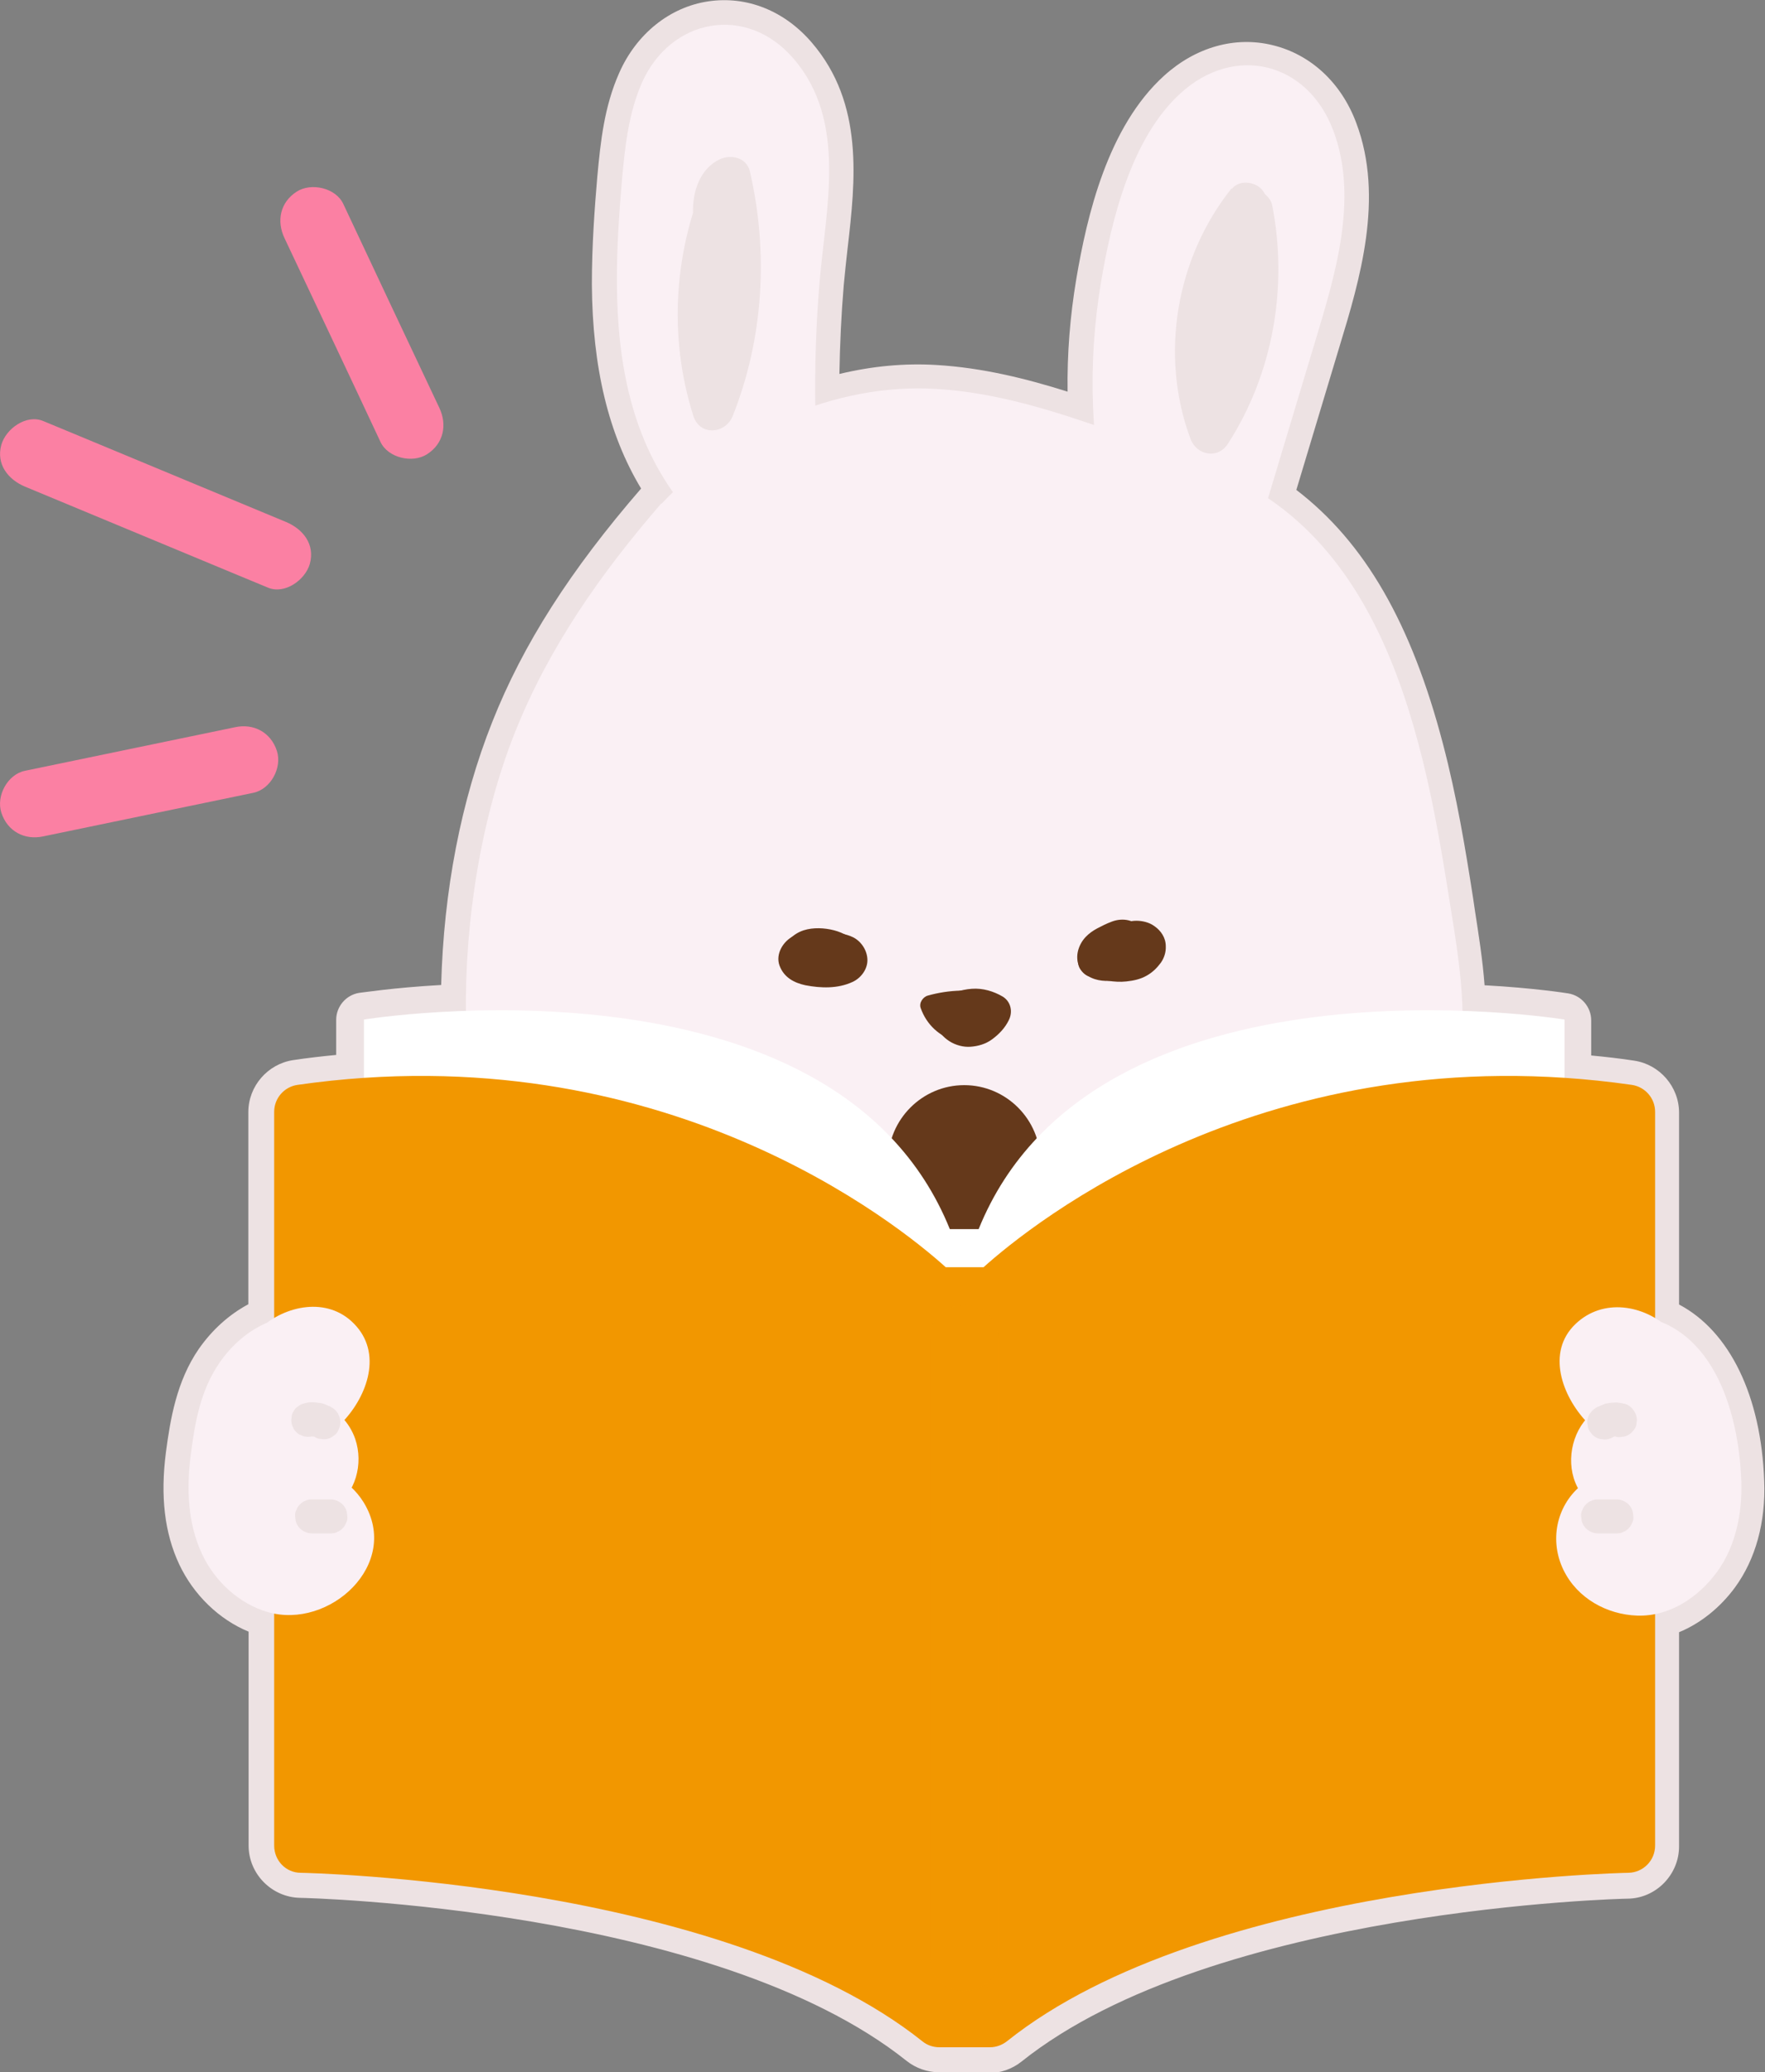 <?xml version="1.0" encoding="UTF-8"?>
<svg xmlns="http://www.w3.org/2000/svg" viewBox="0 0 64.89 76.14">
  <rect x="0" y="0" width="64.89" height="76.14" fill="#808080" stroke="none"/>
  <defs>
    <style>
      .cls-1 {
        fill: #fb80a3;
      }

      .cls-2 {
        fill: #f29700;
      }

      .cls-3 {
        fill: #ede2e3;
      }

      .cls-4 {
        fill: #fff;
      }

      .cls-5 {
        fill: #faf0f4;
      }

      .cls-6 {
        fill: #65391b;
      }

      .cls-7 {
        isolation: isolate;
      }

      .cls-8 {
        mix-blend-mode: multiply;
        opacity: .38;
      }
    </style>
  </defs>
  <g class="cls-7">
    <g id="_レイヤー_2" data-name="レイヤー 2">
      <g id="_3" data-name="3">
        <g>
          <g>
            <path class="cls-3" d="m61.02,48.66c-.09-.06-.17-.12-.27-.17v-7.64c0-.46-.34-.85-.79-.92-.83-.12-1.64-.2-2.44-.26v-2.21s-1.57-.25-3.86-.32c-.04-1.34-.26-2.67-.47-4-.29-1.87-.61-3.75-1.09-5.58-.86-3.3-2.27-6.69-5.06-8.81-.17-.13-.35-.25-.53-.37.58-1.91,1.15-3.83,1.73-5.74.73-2.44,1.65-5.28.7-7.8-.9-2.4-3.53-3.09-5.46-1.34-1.79,1.62-2.52,4.6-2.91,6.89-.3,1.79-.38,3.59-.24,5.38-1.93-.66-3.9-1.27-5.95-1.39-1.51-.09-3.04.16-4.5.66-.02-1.56.03-3.12.16-4.67.23-2.7,1.03-5.89-.93-8.17-1.69-1.97-4.4-1.45-5.42.87-.48,1.1-.61,2.3-.72,3.49-.11,1.29-.2,2.58-.19,3.87.02,2.72.49,5.42,2.1,7.65-.17.16-.34.31-.5.48-2.18,2.51-4.09,5.21-5.33,8.32-1.28,3.2-1.84,6.81-1.82,10.25-2.29.07-3.85.32-3.85.32v2.21c-.79.05-1.61.14-2.44.26-.46.07-.79.46-.79.92v7.64c-.1.06-.19.12-.28.18-.69.29-1.27.8-1.71,1.44-.68.98-.9,2.2-1.05,3.36-.16,1.21-.12,2.45.4,3.57.45.97,1.32,1.79,2.36,2.09.09.03.19.04.28.06v8.61c0,.5.4.92.91.92.15,0,15.51.32,22.9,6.21.16.13.37.2.58.2h1.83c.21,0,.41-.07.58-.2,7.39-5.89,22.74-6.2,22.9-6.21.51,0,.91-.42.91-.92v-8.61c.91-.17,1.71-.77,2.26-1.51.69-.94.92-2.13.88-3.28-.08-2.16-.78-4.9-2.87-5.76Z"/>
            <path class="cls-3" d="m36.36,76.14h-1.83c-.43,0-.86-.15-1.2-.42-7.07-5.64-22.15-5.99-22.3-5.99-1.04-.02-1.89-.88-1.89-1.92v-7.86c-1.09-.45-2.02-1.35-2.55-2.47-.54-1.15-.7-2.5-.49-4.12.16-1.21.39-2.61,1.21-3.8.49-.7,1.11-1.26,1.82-1.64v-7.06c0-.95.71-1.77,1.65-1.91.53-.08,1.06-.14,1.58-.19v-1.29c0-.49.36-.91.84-.99.06,0,1.22-.19,3.02-.29.09-3.46.73-6.78,1.88-9.67,1.13-2.85,2.87-5.57,5.47-8.57-1.2-1.99-1.79-4.45-1.81-7.5,0-1.43.1-2.8.2-3.96.12-1.31.26-2.58.8-3.8.63-1.44,1.86-2.43,3.28-2.64,1.41-.21,2.8.34,3.81,1.52,1.92,2.24,1.6,5.07,1.31,7.57-.05.45-.1.9-.14,1.34-.09,1.07-.14,2.17-.16,3.26,1.21-.29,2.4-.4,3.56-.33,1.71.1,3.34.51,4.83.98-.02-1.39.09-2.77.32-4.14.39-2.31,1.15-5.59,3.23-7.47,1.16-1.05,2.61-1.46,3.99-1.12,1.4.34,2.52,1.38,3.07,2.85,1.04,2.75.13,5.78-.61,8.21l-1.59,5.28c2.52,1.93,4.23,4.9,5.39,9.33.51,1.94.83,3.88,1.11,5.68l.06.41c.14.91.29,1.84.36,2.78,1.83.1,3.02.29,3.08.3.48.08.84.5.84.99v1.29c.53.05,1.06.11,1.58.19.94.14,1.65.96,1.65,1.91v7.05c1.86.98,3.02,3.36,3.13,6.48.06,1.53-.32,2.88-1.07,3.91-.55.75-1.28,1.33-2.06,1.65v7.87c0,1.04-.85,1.91-1.89,1.92-.15,0-15.23.35-22.29,5.99-.34.27-.77.42-1.2.42Zm-25.22-8.4c1.31.03,16.03.52,23.43,6.42l1.79-.02c7.36-5.89,22.09-6.37,23.39-6.4v-8.53c0-.48.34-.9.82-.98.59-.11,1.19-.52,1.63-1.12.61-.83.71-1.9.68-2.65-.07-1.93-.7-4.23-2.25-4.87-.08-.03-.15-.07-.21-.12-.06-.04-.11-.08-.17-.11-.31-.18-.5-.51-.5-.87v-7.64c-.72-.04-1.51-.12-2.3-.17-.53-.04-.93-.47-.93-1v-1.33c-.66-.07-1.67-.17-2.89-.2-.53-.02-.96-.44-.97-.97-.03-1.14-.21-2.32-.39-3.46l-.06-.41c-.27-1.75-.59-3.63-1.07-5.48-1.04-4-2.54-6.63-4.69-8.27-.15-.11-.3-.21-.45-.31-.37-.24-.56-.72-.43-1.14l1.8-5.97c.68-2.25,1.45-4.81.65-6.93-.32-.85-.93-1.43-1.67-1.61-.74-.18-1.51.06-2.18.66-1.8,1.63-2.4,5.16-2.59,6.32-.29,1.7-.36,3.42-.23,5.14.03.34-.12.66-.38.87-.27.21-.62.26-.94.15-1.7-.58-3.68-1.21-5.68-1.33-1.32-.08-2.7.13-4.12.61-.3.1-.64.05-.9-.13-.26-.18-.42-.48-.42-.8-.02-1.6.03-3.2.16-4.77.04-.46.09-.92.15-1.4.25-2.19.52-4.46-.84-6.03-.56-.65-1.27-.96-1.99-.85-.75.11-1.39.65-1.75,1.47-.41.94-.53,2-.64,3.17-.1,1.11-.2,2.43-.19,3.78.02,3.04.62,5.29,1.91,7.07.29.4.24.96-.12,1.31l-.18.17c-.1.09-.19.17-.28.27-2.44,2.81-4.08,5.36-5.13,8.01-1.16,2.92-1.77,6.33-1.75,9.88,0,.54-.43.99-.97,1-1.21.04-2.22.13-2.88.2v1.33c0,.53-.41.96-.93,1-.77.05-1.57.13-2.36.25l.07,7.57c0,.36-.19.69-.5.87-.06.04-.13.08-.19.12-.06.05-.13.09-.2.12-.5.21-.94.59-1.28,1.09-.57.83-.75,1.94-.88,2.92-.16,1.25-.06,2.21.32,3.02.35.75,1.01,1.34,1.73,1.55.05.01.09.02.14.03.48.08.87.5.87.99v8.54Z"/>
          </g>
          <g>
            <g>
              <g>
                <path class="cls-5" d="m25.2,19.39c-4.33,4.94-6.37,9.26-6.78,16.45-.1,1.7-.06,3.47.57,4.96.48,1.16,1.28,2.05,2.15,2.79,2.24,1.9,4.95,2.81,7.66,3.32,5.92,1.12,12.11.46,17.88-1.89,2.3-.94,4.78-2.46,5.57-5.3.48-1.72.22-3.58-.04-5.34-.8-5.37-1.86-11.26-5.43-14.34-1.26-1.09-2.75-1.72-4.24-2.24-4.2-1.46-7.38-2.83-11.23-1.99-1.35.29-4.52,1.83-6.11,3.6"/>
                <path class="cls-5" d="m24.31,18.5c-2.2,2.54-4.12,5.26-5.37,8.39s-1.86,6.94-1.81,10.43c.03,1.87.37,3.77,1.47,5.33s2.71,2.79,4.41,3.65c3.58,1.83,7.86,2.41,11.85,2.36,4.31-.05,8.64-.96,12.61-2.66,3.13-1.34,5.78-3.64,6.22-7.19.26-2.05-.15-4.13-.47-6.16-.29-1.81-.61-3.62-1.09-5.39-.89-3.31-2.35-6.65-5.19-8.73-1.8-1.32-3.99-1.96-6.07-2.69s-4.22-1.42-6.45-1.55c-3.71-.23-7.55,1.51-10.08,4.2-1.1,1.17.66,2.94,1.77,1.77,1.83-1.95,4.6-3.42,7.31-3.49,3.32-.09,6.91,1.34,9.93,2.61,6.06,2.54,6.95,9.99,7.75,15.73.25,1.77.42,3.68-.45,5.31-.67,1.25-1.83,2.12-3.06,2.79-3.06,1.64-6.78,2.51-10.21,2.83s-7.22.09-10.64-.94-6.65-3.03-7.02-6.71c-.67-6.75,2.06-13.13,6.4-18.12,1.05-1.21-.71-2.99-1.77-1.77h0Z"/>
              </g>
              <path class="cls-5" d="m26.31,17.77c1.61,0,1.61-2.5,0-2.5s-1.61,2.5,0,2.5h0Z"/>
              <g>
                <path class="cls-5" d="m25.92,17.59c-2.33-2.85-2.12-7.34-1.76-11.29.14-1.59.48-3.49,1.76-4.07,1.26-.57,2.66.66,3.1,2.14s.18,3.12,0,4.68c-.4,3.53-.39,7.12,0,10.65"/>
                <path class="cls-5" d="m26.8,16.71c-1.54-1.96-1.66-4.72-1.61-7.1.03-1.26.1-2.54.26-3.79.08-.62.22-2.25,1-2.46.99-.26,1.45,1.6,1.52,2.23.15,1.48-.18,2.99-.31,4.46-.29,3.21-.25,6.45.11,9.65.08.68.52,1.24,1.25,1.25.62,0,1.32-.58,1.25-1.25-.34-3.1-.4-6.21-.14-9.32.23-2.74,1.03-5.93-.96-8.23-1.73-2.01-4.52-1.48-5.57.89-.49,1.12-.62,2.33-.73,3.53-.11,1.29-.2,2.58-.19,3.87.02,2.88.53,5.72,2.35,8.03.42.53,1.33.43,1.77,0,.53-.52.42-1.24,0-1.77h0Z"/>
              </g>
              <g>
                <path class="cls-5" d="m42.05,19.16c-1.08-4.02-.82-8.53.73-12.38.37-.92.83-1.83,1.52-2.46s1.65-.91,2.44-.5c.93.49,1.36,1.78,1.42,2.98.09,1.78-.43,3.53-.94,5.22-.88,2.93-1.76,5.86-2.65,8.79"/>
                <path class="cls-5" d="m43.26,18.82c-.68-2.63-.81-5.4-.32-8.08.24-1.31.59-2.62,1.13-3.84.28-.63,1.04-2.3,2.01-2.02.84.24.84,1.89.83,2.54-.03,1.46-.49,2.87-.9,4.26-.88,2.93-1.76,5.86-2.65,8.79-.46,1.54,1.95,2.2,2.41.66.85-2.83,1.7-5.65,2.55-8.48.74-2.46,1.65-5.32.7-7.85s-3.63-3.18-5.61-1.38c-1.81,1.64-2.54,4.63-2.93,6.94-.51,3.04-.4,6.13.37,9.12.4,1.56,2.82.9,2.41-.66h0Z"/>
              </g>
              <path class="cls-3" d="m30.95,47.83c2.17,1.79,5.11,1.33,7.65.77.79-.17.45-1.38-.33-1.21-2.02.45-4.67,1-6.43-.45-.26-.21-.63-.25-.88,0-.22.22-.26.67,0,.88h0Z"/>
              <path class="cls-3" d="m26.06,6.29c-1.28,2.81-1.51,6.03-.57,8.99.24.75,1.18.67,1.45,0,1.13-2.84,1.32-6,.63-8.98-.12-.51-.68-.64-1.1-.45-.74.34-1.02,1.21-.99,1.97.02.8.56,1.67.27,2.45-.14.38.16.82.52.92.42.12.78-.14.92-.52.29-.79.05-1.58-.14-2.35-.09-.35-.22-.98.17-1.16l-1.1-.45c.64,2.73.41,5.58-.63,8.18h1.45c-.81-2.55-.7-5.38.41-7.83.17-.37.11-.81-.27-1.03-.32-.19-.86-.1-1.03.27h0Z"/>
              <path class="cls-3" d="m45.28,6.92c-2.04,2.55-2.66,6.13-1.51,9.21.23.6,1,.75,1.37.18,1.67-2.58,2.22-5.78,1.63-8.78-.05-.23-.29-.48-.52-.52-1.51-.26-1.62,1.46-1.69,2.52-.1,1.43-.21,2.86-.31,4.3l1.13-.65c-.25-.18-.25-.63-.2-.89.09-.53.41-.99.69-1.44l-1.4-.38c-.01.56-.15,1.07-.43,1.55-.48.84.81,1.59,1.3.76.41-.71.62-1.49.64-2.31.01-.77-1.01-.99-1.4-.38-.45.72-.88,1.49-.92,2.36-.03.81.31,1.54.97,2.02.5.36,1.09-.14,1.13-.65.08-1.05.15-2.09.23-3.14.04-.5.07-.99.11-1.49.01-.2.01-.41.06-.61.08-.38.16-.06-.29-.13l-.52-.52c.52,2.62-.03,5.39-1.48,7.63l1.37.18c-.95-2.54-.59-5.6,1.12-7.75.25-.32.31-.75,0-1.06-.26-.26-.81-.32-1.06,0h0Z"/>
              <path class="cls-6" d="m30.13,35.64s.04-.02.06-.03l-.15.06c.18-.07.37-.12.56-.15l-.17.02c.14-.02.28-.02.42,0l-.17-.02c.07.01.13.03.2.05l-.15-.06s.06.03.09.05l-.13-.1s.05.04.07.07l-.1-.13s.03.05.04.08l-.06-.15s.01.04.02.07l-.02-.17s0,.04,0,.06l.02-.17s0,.04-.01.06l.06-.15s-.02.03-.03.05l.1-.13s-.04.05-.07.07l.13-.1s-.08.05-.13.07l.15-.06c-.11.04-.22.07-.33.08l.17-.02c-.23.03-.46.03-.69,0l.17.02c-.16-.02-.33-.05-.48-.11l.15.06s-.09-.05-.14-.08l.13.1s-.05-.04-.07-.07l.1.13s-.03-.04-.04-.06l.06.15s-.01-.04-.02-.06l.02.17s0-.04,0-.06l-.02.17s0-.04.02-.06l-.06.15s.02-.04.03-.06l-.1.13s.05-.06.08-.08l-.13.1s.09-.06.14-.08l-.15.06c.06-.03.13-.04.2-.05l-.17.02c.07,0,.14,0,.22,0l-.17-.02c.12.02.23.05.34.09l-.15-.06c.22.09.42.23.61.38.12.09.34.1.48.06s.3-.15.37-.29c.08-.15.12-.32.06-.48s-.15-.27-.29-.37c-.26-.19-.52-.36-.83-.47-.39-.14-.81-.11-1.19.07s-.68.66-.52,1.09.53.63.95.72c.57.11,1.19.13,1.73-.12.31-.14.55-.46.55-.8s-.21-.68-.52-.84c-.59-.29-1.32-.14-1.89.12-.13.06-.25.24-.29.37-.04.15-.02.35.06.48s.21.25.37.29c.17.04.32.01.48-.06h0Z"/>
              <path class="cls-6" d="m40.77,34.14c-.27.07-.5.2-.71.37-.2.16-.33.38-.41.61-.05.14-.02.36.06.48.09.14.21.25.37.29.43.11.88.22,1.33.17.27-.03.52-.08.76-.22.21-.12.37-.28.51-.47.12-.17.19-.39.18-.6,0-.32-.18-.58-.43-.75-.18-.13-.43-.19-.65-.19-.25,0-.46.08-.69.17-.41.18-.73.5-1,.85-.09.12-.1.34-.06.48.04.14.15.3.29.37.15.08.32.12.48.06l.15-.06c.09-.06.17-.13.22-.22v-.02s-.05.08-.08.13c.11-.14.24-.27.38-.38l-.13.1c.13-.1.26-.18.41-.24l-.15.06c.08-.03.17-.06.26-.07l-.17.02c.06,0,.12,0,.18,0l-.17-.02c.05,0,.1.02.15.04l-.15-.06s.08.04.11.07l-.13-.1s.04.04.05.06l-.1-.13s.03.04.04.06l-.06-.15s.01.04.02.07l-.02-.17s0,.06,0,.09l.02-.17s-.02.07-.03.11l.06-.15s-.05.09-.07.13l.1-.13c-.04.05-.09.1-.15.15l.13-.1c-.07.05-.14.09-.21.13l.15-.06c-.1.04-.21.07-.32.08l.17-.02c-.19.02-.38.02-.57,0l.17.02c-.21-.03-.42-.08-.62-.13l.44.77s.01-.03.02-.04l-.06.15c.02-.05.05-.1.09-.14l-.1.13c.05-.06.11-.12.17-.16l-.13.1c.08-.06.16-.1.25-.14l-.15.06c.06-.02.11-.04.17-.06.32-.08.54-.45.44-.77s-.43-.53-.77-.44h0Z"/>
              <path class="cls-6" d="m35.22,37.82c.12-.08.24-.16.38-.21l-.15.06c.12-.05.25-.09.38-.11l-.17.02c.12-.01.24-.01.36,0l-.17-.02c.12.02.24.05.35.1l-.15-.06c.07.03.13.06.19.1l-.22-.86c-.04.08-.09.16-.14.23l.1-.13c-.07.09-.15.17-.24.24l.13-.1c-.07.05-.15.1-.23.13l.15-.06c-.07.03-.15.05-.22.06l.17-.02c-.07,0-.14,0-.21,0l.17.02c-.06,0-.12-.03-.18-.05l.15.06c-.05-.02-.1-.05-.15-.09l.13.1c-.05-.04-.1-.09-.14-.14l.1.13c-.05-.07-.09-.14-.13-.22l.06.15s-.01-.03-.02-.04l-.44.77c.07-.01.14-.03.21-.04l-.17.02c.12-.02.25-.02.37,0l-.17-.02c.07,0,.13.03.19.05l-.15-.06s.08.04.11.06l-.13-.1s.02.02.03.03c.12.11.27.18.44.18.15,0,.34-.07.44-.18s.19-.28.18-.44-.06-.33-.18-.44c-.25-.22-.53-.32-.86-.33-.22-.01-.45.03-.66.07-.14.03-.31.16-.37.29-.07.14-.12.33-.06.48.08.21.16.36.3.54.09.11.2.2.31.27.22.14.51.22.77.2.28-.02.56-.1.79-.27.26-.19.48-.42.62-.71.15-.3.08-.67-.22-.86-.34-.2-.74-.32-1.14-.29-.42.03-.81.17-1.15.41-.14.1-.24.21-.29.37-.04.15-.02.35.06.48s.21.25.37.29.35.03.48-.06h0Z"/>
              <path class="cls-6" d="m29.68,34.78s.06.09.06.14c-.01.05-.01.06,0,.02-.02.04-.03.06-.06.08.04-.02.04-.02,0,0,.02,0,.04-.01.07-.02.02,0,.11-.02.04,0,.17-.02.35-.02.52,0,.03,0,.02,0-.01,0,.02,0,.05,0,.07.01.04,0,.08.02.12.03.08.02.16.04.24.07.01,0,.12.05.06.02.04.02.08.04.11.05.08.04.16.09.23.14.16.1.38.04.48-.1.12-.15.09-.35-.03-.49-.24-.27-.57-.46-.92-.55s-.76-.11-1.11,0c-.4.13-.73.45-.76.89s.32.83.76.84c.2,0,.38-.18.38-.38s-.16-.37-.38-.38c-.04,0-.04,0,0,0,.03,0,.03,0,0,0h.04s-.03,0-.01.01c.04.03-.02-.02-.03-.03.05.05,0,0,0-.02.02.04.02.03,0,0,0-.02,0-.02,0,0,0,.03,0,.03,0-.01.01.02-.01.06,0,0,.01-.04.03-.05,0-.01.02-.03.03-.05.05-.08-.03.04-.01.02.01,0s.05-.04,0-.01c.03-.02.06-.04.08-.05l.03-.02s-.03.01,0,0c.03-.01.06-.02.09-.03.04,0,.07-.02.11-.02-.05,0,0,0,.03,0,.12,0,.24,0,.36,0-.05,0-.02,0,.02,0,.03,0,.05.01.08.02.06.01.12.03.18.05.03,0,.05.02.08.03-.07-.03.02.01.03.02.05.02.1.05.14.08.02.01.04.03.07.05.03.02-.04-.03.01.01s.1.09.14.14l.45-.59c-.43-.28-.94-.44-1.46-.44-.26,0-.57.01-.78.17-.3.22-.38.63-.12.92.13.15.4.14.53,0,.14-.16.14-.38,0-.53h0Z"/>
              <path class="cls-6" d="m40.77,34.79l-.13-.09s-.09-.04-.14-.04c-.05-.01-.1,0-.15,0-.05.01-.09.03-.13.07-.04.03-.07.06-.1.11l-.04.09c-.02.07-.02.13,0,.2l.04.09c.03.06.08.1.13.13l.13.09s.09.04.14.04c.05.01.1,0,.15,0,.05-.01.09-.03.13-.07.04-.03.07-.06.1-.11l.04-.09c.02-.07.02-.13,0-.2l-.04-.09c-.03-.06-.08-.1-.13-.13h0Z"/>
              <path class="cls-6" d="m40.82,34.75s.04.06.02.02l.02.05c-.03-.07,0,.08,0,.01-.01.06-.01.07,0,.03v-.02c-.02.05-.02.06,0,.03v-.02s-.03.05,0,.02l.02-.02s-.04.04-.01.01h.02c.07-.06-.06,0,0-.02.03,0,.06-.02.09-.03.06-.02.12-.03.18-.04.03,0,.06-.01.09-.02.03,0,.02,0-.02,0,.02,0,.03,0,.05,0,.13-.01.27-.02.4-.02.28,0,.48-.33.32-.56-.25-.38-.72-.46-1.12-.31-.19.07-.37.16-.54.25-.15.08-.31.19-.43.32-.28.3-.42.78-.19,1.15.2.32.57.45.93.46.43.01.87-.12,1.26-.3.18-.09.24-.35.13-.51-.12-.18-.32-.23-.51-.13-.03.02-.06.03-.1.04-.04.02.02,0,.02,0-.02,0-.04.02-.06.02-.07.02-.13.05-.2.07s-.14.04-.21.05c-.02,0-.07.02-.09.02,0,0,.09,0,0,0-.02,0-.04,0-.06,0-.06,0-.12,0-.18,0-.02,0-.05,0-.07,0,0,0-.04,0-.05,0,.01,0,.08.01.03,0s-.1-.02-.16-.04c-.06-.02.06.04,0,0-.01,0-.06-.04-.07-.04,0,0,.07.06.03.02,0,0-.02-.02-.02-.02,0,0-.02-.02-.02-.02.01,0,.05.08.02.02,0,0-.01-.02-.02-.03-.02-.03.02.03.01.03,0,0-.01-.04-.01-.05-.02-.06,0,.02,0,.03,0,0,0-.12,0-.05,0,.06.01-.04.01-.05s0-.02.01-.04c.01-.04,0,.03-.01.03.01,0,.04-.07.05-.09.02-.04.02,0-.01.01,0,0,.02-.02.03-.03.02-.02.04-.05.07-.07.01,0,.02-.02.03-.03.03-.03-.02.02-.02.02,0,0,.08-.06.09-.06.11-.07.23-.13.34-.18.04-.02.08-.04.11-.05.03-.01.04-.03,0,0,.01-.01.04-.02.06-.02.04-.01.08-.02.12-.03,0,0,.05-.02.01,0-.04.01.01,0,.03,0,.01,0,.02,0,.04,0,.04,0-.09-.02-.02,0,.02,0,.1.03.05,0-.07-.04.08.06.02,0-.05-.04,0,0,0,0,.02.02.02.02,0,0-.02-.03-.02-.03,0,0l.32-.56c-.2,0-.4.01-.59.04s-.37.07-.55.15c-.19.09-.34.25-.41.45-.08.23-.01.46.14.64.13.15.4.14.53,0,.14-.16.14-.37,0-.53h0Z"/>
              <path class="cls-6" d="m40.96,34.79c.2-.08.39-.16.61-.19h-.1c.08,0,.16,0,.24.01h-.1s.07,0,.11,0c.01,0,.03,0,.04.01.04.01-.09-.04-.03-.01.03.01.05.03.07.04.05.03-.06-.05-.03-.02,0,.01.02.02.03.03.03.03.07.1.01,0,.01.02.03.04.04.06,0,.01.01.03.02.04-.05-.07-.03-.07-.02-.04,0,.03.02.06.02.09v-.1s0,.07-.01.11v-.1s0,.05,0,.07c0,.03.04-.07.02-.04,0,0-.01.03-.02.04-.1.17-.04.42.13.51.18.1.4.04.51-.13.26-.42.02-.94-.36-1.18-.43-.27-.95-.11-1.38.07-.09.04-.17.08-.22.17-.05.08-.07.2-.04.29s.09.18.17.22.2.08.29.04h0Z"/>
              <path class="cls-6" d="m35.66,36.56c-.47-.06-.97,0-1.42.15-.21.07-.37.34-.22.55.28.39.63.71,1.05.94l.29-.69c-.06-.01-.11-.03-.17-.05-.02,0-.05-.02,0,0-.03-.01-.05-.02-.08-.04-.05-.02-.09-.05-.14-.08,0,0-.08-.06-.05-.03.03.02-.05-.04-.04-.04-.04-.04-.08-.07-.11-.11-.02-.02-.04-.04-.06-.07.02.03,0,.01,0,0-.03-.05-.06-.1-.09-.15-.01-.02-.02-.04-.03-.06.03.06-.01-.04-.02-.04l-.26.46c.59-.17,1.24-.21,1.83-.1.08.01.16.03.23.05.02,0,.07.04.05.02-.01-.02-.04-.03-.06-.05,0,0-.05-.12-.02-.12,0,0-.04.1-.01.05.02-.04-.02.03-.03.04.04-.06-.02.02-.03.02.04-.04,0,0-.02.01-.02.02-.05.03-.07.05-.06.04-.12.07-.17.11-.14.09-.26.2-.33.35-.09.18-.05.41.13.51.17.1.42.05.51-.13,0-.02.02-.04.03-.06-.02.03-.02.03,0,.01.01-.01.02-.02.04-.03-.03.02-.03.02,0,0,.06-.04.12-.07.17-.11.16-.1.31-.21.41-.38s.15-.39.09-.58c-.07-.24-.28-.37-.51-.43-.8-.2-1.66-.17-2.44.05-.18.05-.33.27-.26.46.21.6.7,1.07,1.33,1.21.18.04.37-.04.44-.22.07-.17.01-.38-.15-.47-.08-.04-.16-.09-.24-.14-.09-.06-.1-.07-.19-.15-.14-.12-.27-.27-.35-.38l-.22.55c.41-.14.78-.17,1.22-.12.2.02.38-.19.38-.38-.01-.22-.17-.35-.38-.38h0Z"/>
            </g>
            <g>
              <circle class="cls-6" cx="35.45" cy="42.67" r="1.8"/>
              <path class="cls-6" d="m35.45,45.47c-1.55,0-2.8-1.26-2.8-2.8s1.26-2.8,2.8-2.8,2.8,1.26,2.8,2.8-1.26,2.8-2.8,2.8Zm0-3.61c-.44,0-.8.36-.8.8s.36.8.8.8.8-.36.8-.8-.36-.8-.8-.8Z"/>
            </g>
            <path class="cls-4" d="m57.52,55.11v-17.65s-17.29-2.81-21.54,7.7h-1.06c-4.25-10.51-21.54-7.7-21.54-7.7v17.65"/>
            <g>
              <path class="cls-2" d="m36.54,47.56s8.89-8.78,23.29-6.71v26.96s-15.73.25-23.46,6.41h-1.83c-7.73-6.16-23.46-6.41-23.46-6.41v-26.96c14.4-2.07,23.29,6.71,23.29,6.71h2.18Z"/>
              <path class="cls-2" d="m36.36,75.22h-1.83c-.23,0-.45-.08-.62-.22-7.37-5.87-22.7-6.19-22.85-6.19-.55,0-.98-.45-.98-1v-26.96c0-.5.37-.92.86-.99,13.4-1.92,22.09,5.13,23.83,6.7h1.39c1.74-1.56,10.42-8.62,23.83-6.7.49.07.86.49.86.99v26.96c0,.55-.44.99-.98,1-.15,0-15.49.31-22.85,6.19-.18.14-.4.22-.62.22Zm-1.49-2h1.15c6.92-5.28,19.22-6.21,22.8-6.37v-25.11c-13.21-1.52-21.5,6.46-21.59,6.54-.19.18-.44.29-.7.29h-2.18c-.26,0-.51-.1-.7-.29-.08-.08-8.38-8.06-21.59-6.54v25.11c3.58.16,15.89,1.1,22.8,6.37Z"/>
            </g>
            <g>
              <g>
                <path class="cls-5" d="m11.11,48.3c-1.27.06-2.33.74-3.04,1.77s-.91,2.23-1.06,3.41-.12,2.48.42,3.62c.46.99,1.35,1.82,2.41,2.13,2.27.66,4.92-1.76,3.53-4.03-.54-.88-1.62-1.44-2.64-1.34-1.22.11-2.21,1.06-2.21,2.32-.01,1.67,1.95,2.63,3.19,1.42s.64-2.82-.47-3.78c-.46-.4-1.33-.56-1.77,0-.73.94-1.37,2.15-.56,3.26.73.99,2.32,1.18,3.03.05.32-.51.31-1.1.17-1.66-.02-.09-.05-.17-.07-.26-.06-.24-.02-.1-.02-.03.02-.25.14-.49.2-.73.25-1.06-.03-2.18-.87-2.9-.89-.76-2.37-.96-3.14.08-.85,1.14.02,2.46.93,3.25s2.05,1.18,3.1.53c.84-.52,1.13-1.63.82-2.54-.42-1.21-1.8-1.83-2.95-1.15-1.01.6-1.48,2.03-.8,3.05.47.7,1.74.92,2.16,0,.57-1.27.41-2.84-.72-3.76l-1.51,1.96c1.19.6,2.48.2,3.37-.74s1.47-2.52.4-3.6c-.98-1-2.54-.67-3.46.19-.84.79-1.73,2.39-.6,3.34.52.43,1.26.51,1.77,0,.45-.45.52-1.33,0-1.77.16.19.23.4.2.62,0,.06-.01.11-.05.15,0,0,.1-.17.11-.19.08-.12.21-.29.39-.44.06-.06.07-.06.02-.01l.12-.07s-.28.08-.13.04c.09,0,.07,0-.06-.02l.11.03c-.11-.06-.18-.08-.25-.2l-.07-.27c.02-.09.02-.08,0,0-.04.04,0,.05-.07.15-.02.03-.19.27-.13.2.06-.08-.14.14-.16.16-.06.07-.27.19-.34.23.13-.07-.25.15.02,0-.13.07-.1-.06.07.03-.55-.28-1.23-.19-1.61.32-.34.46-.39,1.24.1,1.64.06.05.12.1.18.16.1.11.11.12.02.02.04.07.08.14.11.21-.05-.12-.05-.1,0,.04.03.15.04.15.01.02,0,.08,0,.16,0,.24,0-.31-.12.3,0,.05h2.16c-.12-.18.01.11.02.19-.03.16-.04.19-.01.1.02-.09.01-.06-.04.07.16-.19-.18.1.04-.06-.1.07-.17.12-.3.13-.07.01-.14,0-.21-.03.11.03.12.03.02,0-.12-.06-.2-.12-.28-.23.16.2-.06-.2,0,.03-.02-.17-.02-.21-.02-.11,0,.1,0,.06.03-.11-.11.27.17-.21,0,.02.07-.1.14-.21.26-.25l.09-.02c.11.02.12.02.03,0-.08-.02-.08-.02,0,0-.06-.03-.12-.07-.17-.11-.07-.05-.08-.05-.02-.01l-.11-.09c-.1-.1-.2-.2-.29-.3,0,0-.17-.2-.16-.2-.12,0-.27.8-.5.86l-.12.02c-.15-.03-.15-.03,0,0l-.09-.03c.11.07.14.09.07.04-.06-.05-.05-.03.05.06-.06-.08-.06-.08-.01-.01.04.06.15.23.05.08.03.15.04.16.02.02v.12c.04-.19-.05.24-.05.23-.1.36-.21.69-.23,1.07-.02.32.03.64.11.95.02.09.03.23.08.32-.28-.48.58-.92.98-.81.11.03.25.23.13.07.11.1.17.21.18.34.01.04.01.08,0,.12l.04-.13c-.03.09-.01.07.06-.07.02-.02.22-.31.13-.2h-1.77c.1.09.19.18.29.27.02.02.15.18.05.05.04.05.06.12.1.16.1.12-.01.02,0,0,0-.03,0-.11,0-.13,0-.05.04-.08.06-.12-.05.15-.09.05-.02.03.22-.05.33-.24.59-.15.12.04.29.15.37.25.05.06.08.12.11.2,0,.01,0,.25.01.1s-.02.09-.02.09c.07-.14.03-.04-.03.02.01,0,.12-.16,0-.04-.15.15.14-.12-.02.02-.12.1.03,0,.04-.01-.01,0-.2.08-.07.04s-.07,0-.09,0c.06,0,.14,0,.2,0-.2.01-.08,0,.06.03-.22-.05.01.01.11.07.15.09-.14-.14-.02,0,.03.04.07.07.1.11-.14-.16-.01.09-.07-.13.03.11.07.28.03.06.07.32-.05,0,0,0,.02,0-.09.19,0,0-.04.08-.2.24-.06.11-.04.04-.08.09-.12.12-.16.11.15-.09-.02,0-.05.03-.1.06-.15.08.02-.01.17-.06.03-.02-.1.03-.39.05-.18.05-.08,0-.15,0-.23,0,.03,0,.18.03.04,0-.06-.02-.12-.03-.18-.05.03,0,.15.07.02,0-.06-.03-.28-.17-.23-.13.11.08-.09-.08-.11-.1-.06-.06-.12-.12-.17-.18-.09-.11-.01-.02,0,0-.04-.05-.07-.1-.1-.16-.08-.12-.15-.25-.21-.39.07.17-.04-.15-.05-.2-.04-.14-.08-.34-.1-.45-.07-.57,0-1.29.1-1.84.12-.68.25-1.31.58-1.85,0-.01.17-.25.09-.15-.04.05.1-.11.12-.13.04-.05.3-.26.2-.19.06-.04.42-.22.28-.17.06-.02.12-.04.19-.05.21-.05-.26,0,.12-.01.67-.03,1.25-.55,1.25-1.25,0-.65-.57-1.28-1.25-1.25h0Z"/>
                <path class="cls-3" d="m11.5,52.78s.07-.02.1-.02l-.17.02c.06,0,.13,0,.19,0l-.17-.02c.06,0,.12.03.18.05l-.15-.06s.07.03.1.05c.07.05.15.07.23.07.08.02.17.01.25-.01.08-.02.15-.06.21-.11.07-.04.12-.1.16-.18l.06-.15c.03-.11.03-.22,0-.33l-.06-.15c-.06-.09-.13-.17-.22-.22-.02-.01-.04-.03-.07-.04-.07-.03-.14-.06-.21-.09-.05-.02-.1-.03-.15-.04-.1-.01-.2-.03-.31-.03s-.21.02-.31.05c-.08.02-.15.06-.21.11-.07.04-.12.1-.16.18-.05.07-.07.15-.07.23-.02.08-.01.17.01.25l.06.15c.06.09.13.17.22.22l.15.06c.11.03.22.03.33,0h0Z"/>
                <path class="cls-3" d="m11.47,56.34h.68c.09,0,.17-.01.24-.05.08-.03.14-.07.2-.13.06-.06.1-.12.13-.2.04-.07.06-.15.05-.24l-.02-.17c-.03-.11-.08-.2-.16-.28-.12-.11-.27-.18-.44-.18h-.68c-.09,0-.17.01-.24.05-.08.03-.14.07-.2.13-.06.06-.1.12-.13.2-.04.07-.06.15-.05.24l.02.17c.03.11.08.2.16.28.12.11.27.18.44.18h0Z"/>
              </g>
              <g>
                <path class="cls-5" d="m59.79,50.8c.22,0-.03-.03.18.03.02,0,.22.08.07.01.06.03.12.06.17.09.17.1.3.2.5.44-.1-.12.03.05.04.07.04.06.08.12.11.19.05.09.14.27.16.31.09.23.19.61.25.9.13.62.21,1.16.21,1.81,0,.34,0,.54-.08.83-.03.14-.07.28-.12.42.06-.17,0,.02-.02.05-.04.07-.08.15-.12.22-.03.04-.2.29-.09.16-.09.11-.2.21-.3.31s-.01,0,.01,0c-.05.03-.1.07-.15.1s-.11.06-.16.09c.12-.06.03-.02-.04,0-.04.02-.25.05-.02.02-.06,0-.12,0-.17,0-.13.01.01.02.05.02-.06,0-.11-.02-.17-.04s-.11-.03-.17-.05c.02,0,.16.07.04,0-.03-.01-.23-.14-.11-.06.1.07-.07-.07-.09-.08-.1-.08,0,.01.01.04-.03-.04-.06-.09-.09-.14-.09-.14.02.05.01.05l-.02-.05c-.02-.09-.02-.07,0,.06,0,0-.02-.24-.02-.05,0,.14,0,.02,0-.03.01-.04.03-.18,0-.03-.02.11.08-.04-.01.02-.14.1.26-.2,0-.03.08-.06.17-.11.26-.15-.2.09-.01.02.09,0-.04.01-.27.02-.03.01.16,0,.05.02-.04-.01.03.01.16.07.04,0-.18-.1.14.12-.02-.02-.13-.11.01.03.02.03l-.08-.09c.06.11.06.12.02.03-.08-.09-.03-.01,0,.04-.04-.08-.01-.21-.03-.05.02-.25.11-.37.33-.5s.4-.15.62-.02c.05.03.21.2.14.1-.09-.12.01,0,.01.02,0,.05,0,.14.02.18,0,.03-.11.12,0,0,.03-.04.16-.24.06-.12.11-.13.24-.25.37-.36h-1.77c-.08-.1.13.21.13.2.02.03.13.16.09.19v-.07c0-.15.06-.28.18-.39-.11.15-.02.01.08-.04.3-.16,1.46.19,1.04.73-.07.09.04-.16.06-.21.08-.33.15-.67.13-1.01-.03-.37-.13-.71-.23-1.07-.01-.04-.08-.36-.06-.26.02.07.02.04.01-.09-.02.11-.01.12,0,.04.02-.12-.07.09.04-.09.08-.12.09-.14.02-.04l.09-.09c-.08.06-.09.06-.01.01.08-.04.07-.04-.04,0,.12-.03.14-.04.05-.02-.06.02-.12.01-.18,0-.32-.07-.58-.83-.5-.86-.07.03-.09.12-.11.15-.09.11-.19.21-.29.31-.03.02-.23.2-.12.12-.02.01-.3.25-.16.12-.13.12-.11-.01.07.05.11.04.19.16.26.25-.15-.21.14.21,0-.02l.03.16c0-.12,0-.12,0-.01-.02.11-.01.1.01,0-.07.14-.08.18-.04.1.06-.1-.15.13-.19.16-.17.06-.19.06-.06.02l-.14.03c-.18-.02-.23-.03-.37-.13.25.18-.21-.1.04.06l-.05-.12c.03.14.03.12,0-.05.02-.07.15-.39.02-.19h2.16c.11.25-.01-.36,0-.05,0-.08,0-.16,0-.24-.02.14-.02.13.01-.02.05-.14.05-.15,0-.04.03-.07.07-.14.11-.21-.08.09-.07.08.02-.02.06-.06.11-.11.18-.16.47-.39.45-1.19.1-1.64-.4-.5-1.04-.61-1.61-.32.16-.08.2.05.07-.03.11.06.08.04-.01-.01.2.11-.15-.08-.15-.08l-.11-.07c.06.05.07.05,0,0-.08-.07-.16-.15-.23-.23.11.12-.06-.09-.07-.11-.02-.03-.15-.27-.09-.15-.1-.22.07-.06-.09.2-.05.09-.13.12-.2.18-.09.03-.07.03.06,0l-.11.02h.11c-.06.02-.1,0-.15-.02-.05-.1.17.09.05.01.11.07.21.2.3.29.1.11.05.06.11.13.01.02.16.24.15.24l-.04-.09c-.04-.24.03-.47.19-.69-.52.44-.45,1.32,0,1.77.51.51,1.25.44,1.77,0,1.13-.95.24-2.55-.6-3.34-.95-.89-2.45-1.15-3.46-.19-1.1,1.04-.49,2.66.4,3.6s2.18,1.33,3.37.74l-1.51-1.96c-1.12.93-1.29,2.5-.72,3.76.42.92,1.69.7,2.16,0,.59-.88.31-2.07-.43-2.76-.82-.76-2.1-.73-2.86.09-.64.7-.78,1.87-.26,2.68.67,1.04,2,1.19,3.03.62.91-.51,1.98-1.61,1.98-2.71,0-1.37-1.45-2.08-2.63-1.64-1.06.39-1.78,1.42-1.83,2.54-.03.51.15.98.27,1.46.05.21.03.16.04.05,0,.08-.04.18-.06.25-.07.27-.14.55-.14.83,0,1.65,1.95,2.26,3.07,1.19.52-.5.7-1.21.56-1.91-.13-.63-.5-1.13-.89-1.62-.43-.56-1.31-.4-1.77,0-.97.84-1.54,2.16-.82,3.35s2.62,1.34,3.31,0c.56-1.07.06-2.46-.98-3.03s-2.27-.29-3.12.43c-.9.77-1.13,2.03-.62,3.08s1.6,1.64,2.71,1.68c1.2.04,2.26-.68,2.94-1.61s.93-2.16.89-3.32c-.09-2.6-1.08-5.98-4.19-6.12-.68-.03-1.25.6-1.25,1.25,0,.7.57,1.22,1.25,1.25h0Z"/>
                <path class="cls-3" d="m59.72,51.58s-.05-.01-.07-.02c-.08-.01-.16-.03-.24-.03-.1,0-.21.01-.31.03-.05,0-.1.02-.15.04-.07.03-.14.06-.21.09-.02.01-.05.02-.07.04-.07.04-.13.09-.18.16-.06.06-.09.13-.11.21-.03.08-.03.17-.01.25,0,.08.03.16.07.23l.1.13c.08.08.17.13.28.16l.17.02c.11,0,.22-.03.32-.09.03-.02.07-.04.1-.05l-.15.06c.06-.02.12-.04.18-.05l-.17.02c.06,0,.13,0,.19,0l-.17-.02s.07.01.1.02c.08.03.17.03.25.01.08,0,.16-.03.23-.07.07-.04.13-.09.18-.16.06-.06.09-.13.11-.21l.02-.17c0-.11-.03-.22-.09-.32l-.1-.13c-.08-.08-.17-.13-.28-.16h0Z"/>
                <path class="cls-3" d="m59.43,55.09h-.68c-.09,0-.17.01-.24.05-.08.03-.14.07-.2.13-.06.06-.1.12-.13.2-.04.07-.06.15-.05.24l.02.17c.03.11.08.2.16.28.12.11.27.18.44.18h.68c.09,0,.17-.01.24-.05.08-.03.14-.07.2-.13.06-.06.1-.12.13-.2.04-.07.06-.15.05-.24l-.02-.17c-.03-.11-.08-.2-.16-.28-.12-.11-.27-.18-.44-.18h0Z"/>
              </g>
            </g>
            <g class="cls-8">
              <path class="cls-2" d="m34.2,49.17c0,7.59,0,15.18,0,22.77,0,1.61,2.5,1.61,2.5,0v-.45c0-1.61-2.5-1.61-2.5,0v.45h2.5c0-7.59,0-15.18,0-22.77,0-1.61-2.5-1.61-2.5,0h0Z"/>
            </g>
          </g>
          <g>
            <path class="cls-1" d="m10.46,8.75c1.18,2.5,2.36,4.99,3.53,7.49.28.59,1.18.79,1.71.45.61-.39.75-1.08.45-1.71-1.18-2.5-2.36-4.99-3.53-7.49-.28-.59-1.18-.79-1.71-.45-.61.39-.75,1.08-.45,1.71h0Z"/>
            <path class="cls-1" d="m.92,17.88c2.61,1.08,5.21,2.17,7.82,3.25.37.15.74.31,1.11.46.62.26,1.37-.28,1.54-.87.2-.72-.25-1.28-.87-1.54-2.61-1.08-5.21-2.17-7.82-3.25-.37-.15-.74-.31-1.11-.46-.62-.26-1.37.28-1.54.87-.2.72.25,1.28.87,1.54h0Z"/>
            <path class="cls-1" d="m1.59,30.73c2.57-.53,5.15-1.07,7.72-1.6.64-.13,1.07-.92.87-1.54-.22-.68-.85-1.02-1.54-.87-2.57.53-5.15,1.07-7.72,1.6-.64.13-1.07.92-.87,1.54.22.68.85,1.02,1.54.87h0Z"/>
          </g>
        </g>
      </g>
    </g>
  </g>
</svg>